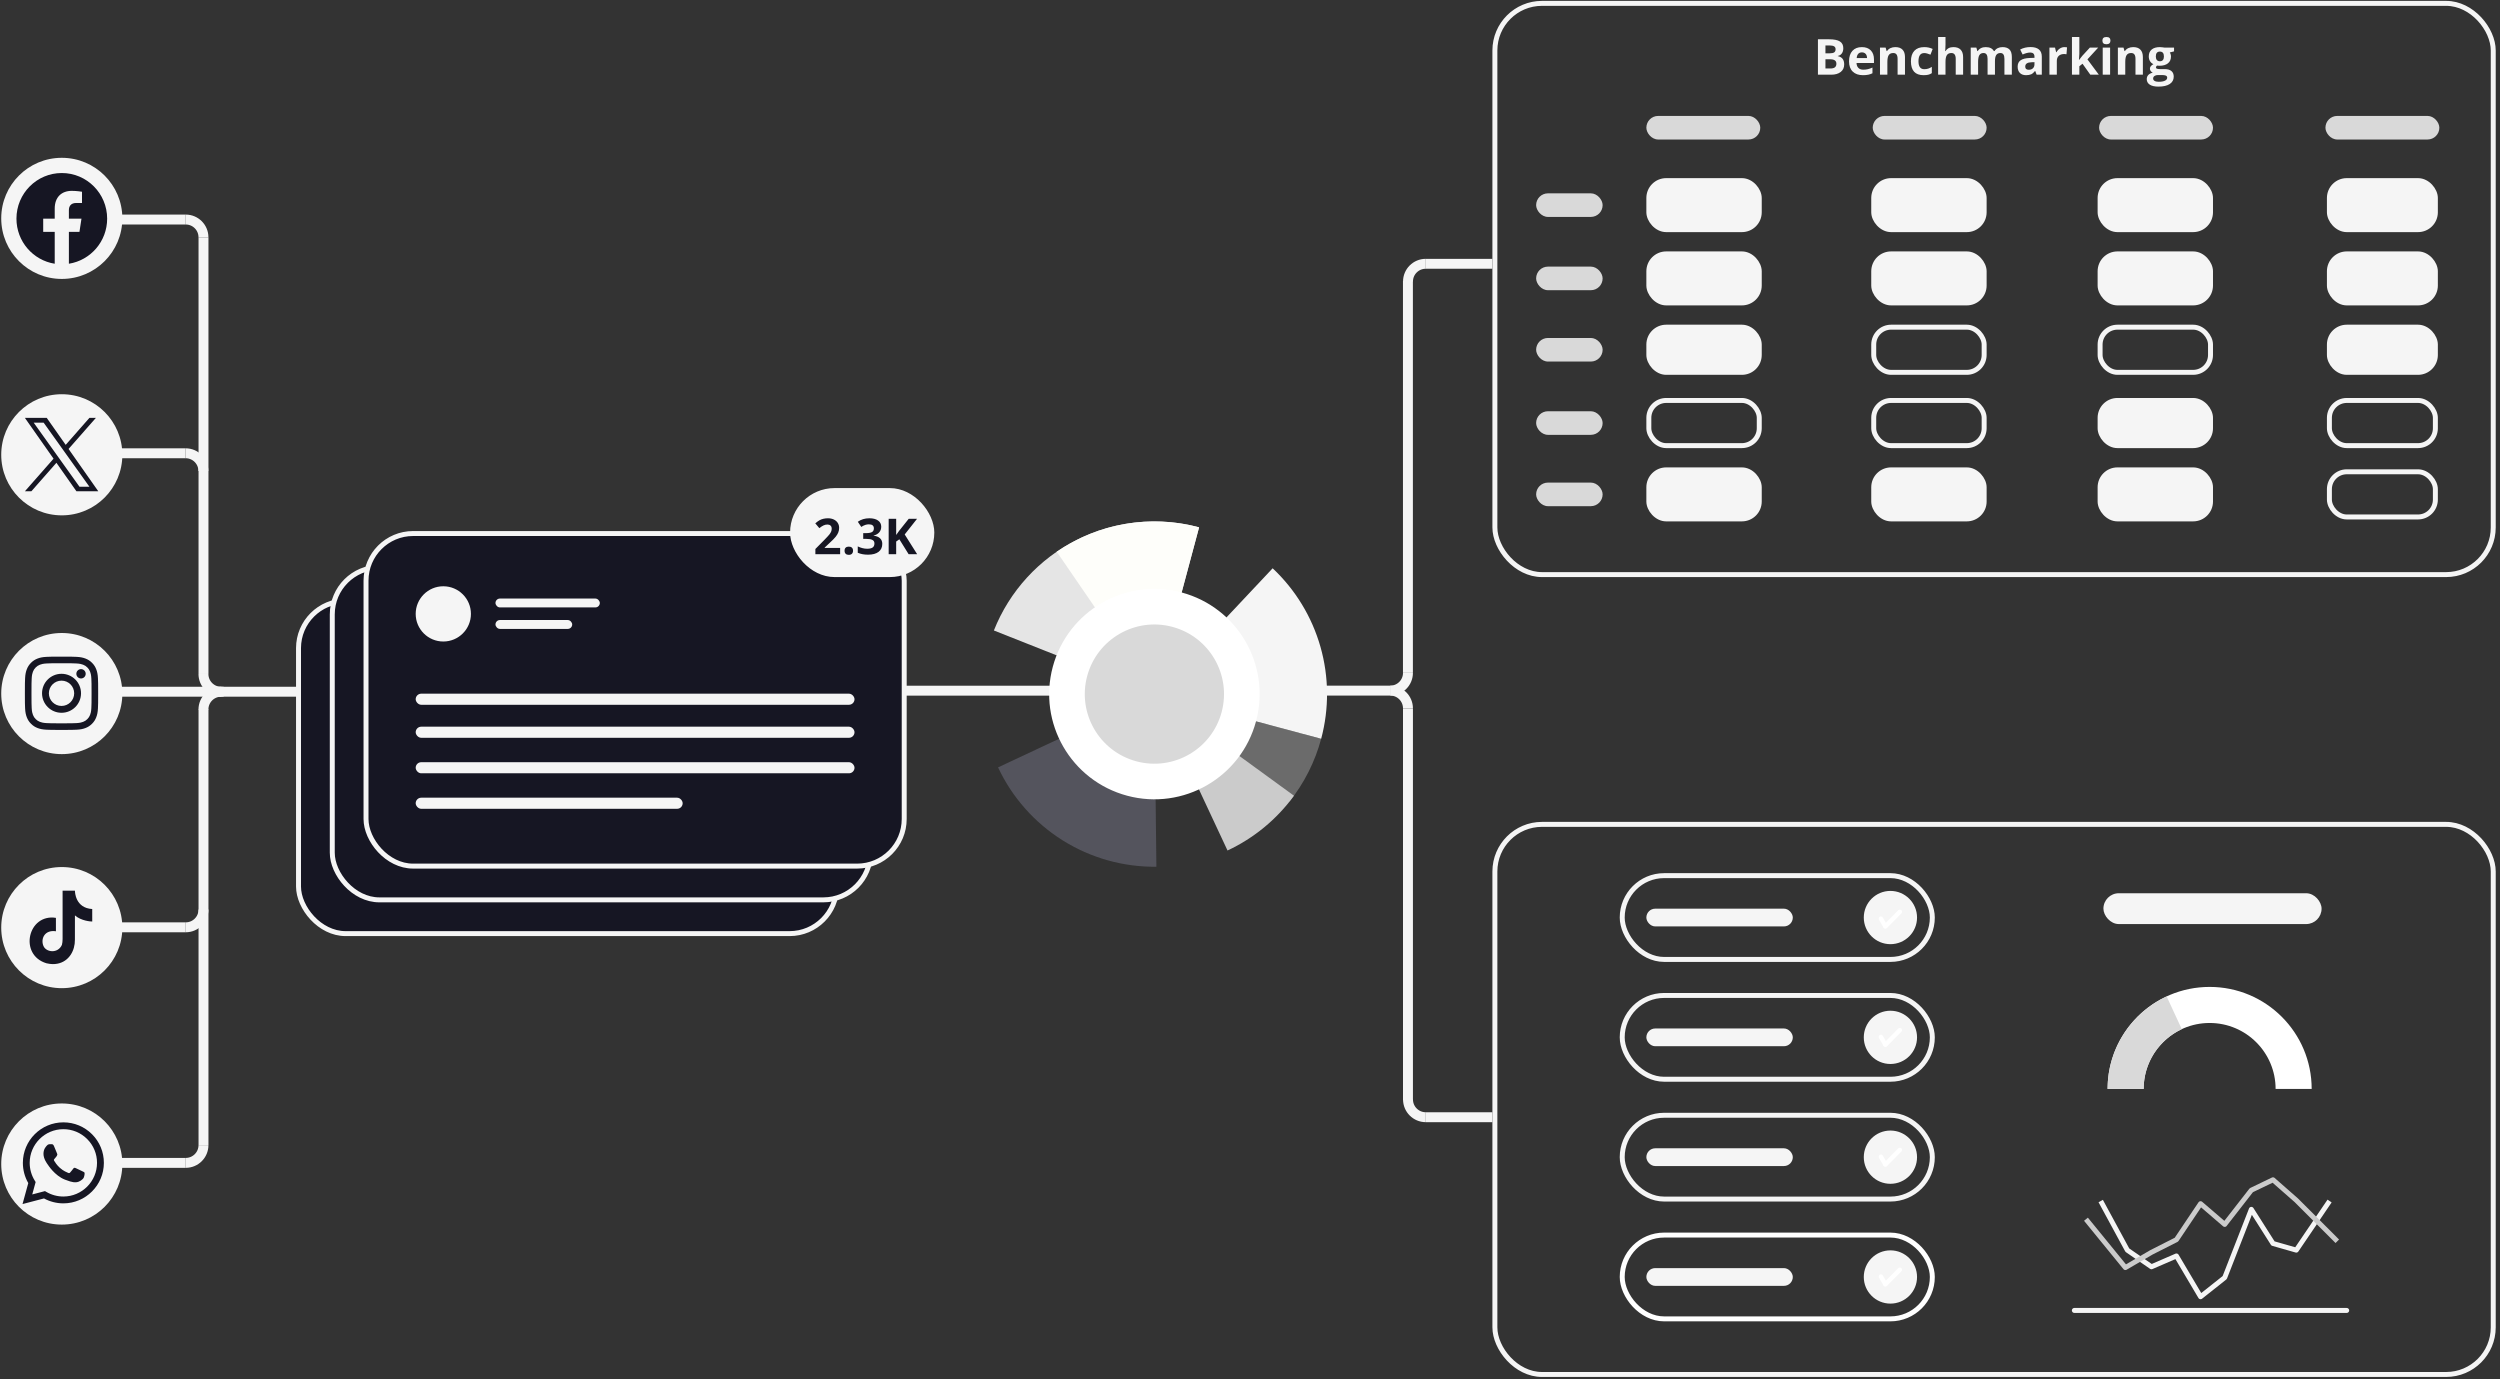 <svg width="504" height="278" viewBox="0 0 504 278" fill="none" xmlns="http://www.w3.org/2000/svg">
<rect x="0" y="0" width="504" height="278" fill="#333333" stroke="none"/>
<line x1="264.172" y1="139.229" x2="280.267" y2="139.229" stroke="#F5F5F5" stroke-width="2"/>
<circle cx="12.457" cy="44.023" r="12.209" fill="#F5F5F5"/>
<path d="M21.602 44.082C21.602 39.001 17.509 34.883 12.459 34.883C7.41 34.883 3.316 39.001 3.316 44.082C3.316 48.673 6.66 52.478 11.031 53.169V46.741H8.709V44.082H11.031V42.055C11.031 39.749 12.396 38.476 14.484 38.476C15.485 38.476 16.531 38.656 16.531 38.656V40.919H15.378C14.242 40.919 13.888 41.629 13.888 42.356V44.082H16.424L16.018 46.741H13.888V53.169C18.259 52.478 21.602 48.673 21.602 44.082Z" fill="#161623"/>
<circle cx="12.457" cy="234.668" r="12.209" fill="#F5F5F5"/>
<path fill-rule="evenodd" clip-rule="evenodd" d="M5.7 238.509L4.541 242.739L8.87 241.604C10.062 242.254 11.405 242.597 12.772 242.598H12.775C17.276 242.598 20.939 238.935 20.941 234.435C20.942 232.254 20.093 230.203 18.552 228.66C17.01 227.117 14.96 226.267 12.775 226.266C8.274 226.266 4.611 229.927 4.61 234.428C4.608 235.861 4.984 237.268 5.7 238.509ZM5.986 234.428C5.988 230.687 9.032 227.644 12.776 227.644C13.668 227.642 14.551 227.816 15.374 228.158C16.198 228.5 16.946 229.001 17.574 229.634C18.206 230.263 18.707 231.011 19.048 231.835C19.389 232.659 19.563 233.542 19.56 234.434C19.559 238.175 16.514 241.218 12.773 241.218H12.771C11.553 241.218 10.358 240.891 9.316 240.272L9.068 240.126L6.5 240.799L7.185 238.296L7.024 238.039C6.344 236.957 5.985 235.705 5.986 234.428Z" fill="#161623"/>
<path fill-rule="evenodd" clip-rule="evenodd" d="M10.872 231.021C10.719 230.682 10.558 230.675 10.413 230.669L10.022 230.664C9.886 230.664 9.665 230.715 9.478 230.919C9.291 231.124 8.764 231.617 8.764 232.621C8.764 233.625 9.495 234.595 9.597 234.731C9.699 234.867 11.008 236.993 13.082 237.811C14.806 238.49 15.156 238.355 15.53 238.321C15.905 238.287 16.738 237.828 16.907 237.351C17.077 236.875 17.078 236.467 17.026 236.381C16.976 236.296 16.84 236.245 16.635 236.143C16.431 236.041 15.428 235.547 15.241 235.479C15.054 235.411 14.918 235.377 14.782 235.582C14.646 235.786 14.255 236.245 14.136 236.381C14.017 236.517 13.898 236.535 13.694 236.433C13.49 236.331 12.833 236.115 12.053 235.42C11.447 234.879 11.037 234.211 10.918 234.007C10.799 233.803 10.906 233.693 11.008 233.591C11.1 233.499 11.212 233.353 11.314 233.233C11.416 233.114 11.45 233.029 11.518 232.893C11.586 232.757 11.552 232.638 11.501 232.536C11.45 232.434 11.053 231.425 10.872 231.021Z" fill="#161623"/>
<circle cx="12.457" cy="187.006" r="12.209" fill="#F5F5F5"/>
<path fill-rule="evenodd" clip-rule="evenodd" d="M15.108 179.562V179.575C15.109 179.8 15.175 183.058 18.593 183.261C18.593 186.292 18.595 183.261 18.595 185.778C18.338 185.794 16.345 185.65 15.105 184.543L15.101 189.443C15.132 191.662 13.897 193.838 11.585 194.277C10.937 194.399 10.354 194.413 9.375 194.199C3.735 192.512 5.609 184.144 11.272 185.04C11.272 187.741 11.274 185.039 11.274 187.741C8.934 187.397 8.151 189.344 8.773 190.737C9.339 192.006 11.668 192.282 12.481 190.491C12.573 190.141 12.619 189.741 12.619 189.293V179.562H15.108Z" fill="#161623"/>
<circle cx="12.457" cy="91.686" r="12.209" fill="#F5F5F5"/>
<path d="M13.823 90.51L19.334 84.242H18.028L13.243 89.685L9.422 84.242H5.014L10.793 92.472L5.014 99.045H6.32L11.373 93.298L15.409 99.045H19.817L13.823 90.51H13.823ZM12.035 92.544L11.449 91.725L6.79 85.204H8.796L12.556 90.467L13.141 91.286L18.029 98.127H16.023L12.035 92.545V92.544Z" fill="#161623"/>
<circle cx="12.457" cy="139.822" r="12.209" fill="#F5F5F5"/>
<path d="M12.403 133.71C14.376 133.71 14.609 133.718 15.388 133.753C16.108 133.786 16.5 133.906 16.76 134.007C17.105 134.141 17.351 134.301 17.609 134.56C17.868 134.818 18.028 135.064 18.162 135.409C18.263 135.67 18.383 136.061 18.416 136.781C18.452 137.56 18.459 137.793 18.459 139.766C18.459 141.739 18.452 141.972 18.416 142.751C18.383 143.471 18.263 143.863 18.162 144.123C18.028 144.468 17.868 144.714 17.609 144.972C17.351 145.231 17.105 145.391 16.76 145.525C16.5 145.626 16.108 145.746 15.388 145.779C14.609 145.815 14.376 145.822 12.403 145.822C10.431 145.822 10.197 145.815 9.418 145.779C8.698 145.746 8.307 145.626 8.046 145.525C7.701 145.391 7.455 145.231 7.197 144.972C6.938 144.714 6.778 144.468 6.644 144.123C6.543 143.863 6.423 143.471 6.39 142.751C6.355 141.972 6.347 141.739 6.347 139.766C6.347 137.793 6.355 137.56 6.39 136.781C6.423 136.061 6.543 135.67 6.644 135.409C6.778 135.064 6.938 134.818 7.197 134.56C7.455 134.301 7.701 134.141 8.046 134.007C8.307 133.906 8.698 133.786 9.418 133.753C10.197 133.718 10.431 133.71 12.403 133.71ZM12.403 132.379C10.397 132.379 10.145 132.387 9.357 132.423C8.571 132.459 8.034 132.584 7.564 132.767C7.078 132.956 6.666 133.208 6.256 133.619C5.845 134.03 5.592 134.442 5.404 134.927C5.221 135.397 5.096 135.934 5.06 136.721C5.024 137.508 5.016 137.76 5.016 139.766C5.016 141.773 5.024 142.024 5.06 142.812C5.096 143.598 5.221 144.136 5.404 144.605C5.592 145.091 5.845 145.503 6.256 145.914C6.667 146.325 7.078 146.577 7.564 146.766C8.034 146.949 8.571 147.073 9.357 147.109C10.145 147.145 10.397 147.154 12.403 147.154C14.409 147.154 14.661 147.145 15.449 147.109C16.235 147.073 16.772 146.949 17.242 146.766C17.728 146.577 18.14 146.325 18.55 145.914C18.961 145.503 19.214 145.091 19.402 144.605C19.585 144.136 19.71 143.598 19.746 142.812C19.782 142.024 19.791 141.773 19.791 139.766C19.791 137.76 19.782 137.508 19.746 136.721C19.71 135.934 19.585 135.397 19.402 134.927C19.214 134.442 18.961 134.03 18.55 133.619C18.14 133.208 17.728 132.956 17.242 132.767C16.772 132.584 16.235 132.459 15.449 132.423C14.661 132.387 14.409 132.379 12.403 132.379Z" fill="#161623"/>
<path d="M12.404 135.838C10.234 135.838 8.475 137.597 8.475 139.767C8.475 141.937 10.234 143.697 12.404 143.697C14.574 143.697 16.334 141.937 16.334 139.767C16.334 137.597 14.574 135.838 12.404 135.838ZM12.404 142.318C10.995 142.318 9.853 141.176 9.853 139.767C9.853 138.359 10.995 137.217 12.404 137.217C13.813 137.217 14.955 138.359 14.955 139.767C14.955 141.176 13.813 142.318 12.404 142.318Z" fill="#161623"/>
<path d="M16.334 136.779C16.855 136.779 17.277 136.357 17.277 135.836C17.277 135.315 16.855 134.893 16.334 134.893C15.813 134.893 15.391 135.315 15.391 135.836C15.391 136.357 15.813 136.779 16.334 136.779Z" fill="#161623"/>
<rect x="60.18" y="121.168" width="108.499" height="67.05" rx="9.5" fill="#161623" stroke="#F5F5F5"/>
<rect x="66.986" y="114.363" width="108.499" height="67.05" rx="9.5" fill="#161623" stroke="#F5F5F5"/>
<rect x="73.789" y="107.559" width="108.499" height="67.05" rx="9.5" fill="#161623" stroke="#F5F5F5"/>
<rect x="159.281" y="98.397" width="29.076" height="17.941" rx="8.97" fill="#F5F5F5"/>
<path d="M169.371 111.727H164.38V110.677L166.172 108.865C166.703 108.322 167.05 107.946 167.212 107.737C167.375 107.526 167.492 107.33 167.564 107.151C167.636 106.972 167.671 106.787 167.671 106.595C167.671 106.308 167.592 106.095 167.432 105.955C167.276 105.815 167.066 105.745 166.802 105.745C166.526 105.745 166.257 105.809 165.997 105.936C165.736 106.062 165.464 106.243 165.181 106.478L164.361 105.506C164.712 105.206 165.004 104.995 165.235 104.871C165.466 104.747 165.718 104.653 165.992 104.588C166.265 104.52 166.571 104.485 166.91 104.485C167.356 104.485 167.749 104.567 168.091 104.729C168.433 104.892 168.698 105.12 168.887 105.413C169.076 105.706 169.17 106.041 169.17 106.419C169.17 106.748 169.112 107.057 168.995 107.347C168.881 107.633 168.702 107.928 168.457 108.23C168.217 108.533 167.79 108.965 167.178 109.524L166.26 110.389V110.457H169.371V111.727ZM170.264 111.028C170.264 110.755 170.337 110.548 170.484 110.408C170.63 110.268 170.844 110.198 171.123 110.198C171.394 110.198 171.602 110.27 171.748 110.413C171.898 110.556 171.973 110.761 171.973 111.028C171.973 111.285 171.898 111.489 171.748 111.639C171.599 111.785 171.39 111.858 171.123 111.858C170.85 111.858 170.638 111.787 170.489 111.644C170.339 111.497 170.264 111.292 170.264 111.028ZM177.657 106.185C177.657 106.631 177.522 107.01 177.251 107.322C176.981 107.635 176.602 107.85 176.114 107.967V107.996C176.69 108.068 177.126 108.243 177.422 108.523C177.719 108.8 177.867 109.174 177.867 109.646C177.867 110.333 177.618 110.869 177.12 111.253C176.622 111.634 175.91 111.824 174.986 111.824C174.211 111.824 173.524 111.696 172.925 111.438V110.154C173.202 110.294 173.506 110.408 173.838 110.496C174.17 110.584 174.499 110.628 174.825 110.628C175.323 110.628 175.691 110.543 175.928 110.374C176.166 110.205 176.285 109.933 176.285 109.559C176.285 109.223 176.148 108.986 175.874 108.846C175.601 108.706 175.165 108.636 174.566 108.636H174.024V107.479H174.576C175.129 107.479 175.533 107.407 175.787 107.264C176.044 107.117 176.172 106.868 176.172 106.517C176.172 105.976 175.834 105.706 175.157 105.706C174.922 105.706 174.683 105.745 174.439 105.823C174.198 105.901 173.929 106.036 173.633 106.229L172.935 105.188C173.586 104.72 174.362 104.485 175.264 104.485C176.003 104.485 176.586 104.635 177.012 104.935C177.442 105.234 177.657 105.651 177.657 106.185ZM184.898 111.727H183.179L181.309 108.719L180.669 109.178V111.727H179.156V104.588H180.669V107.854L181.265 107.015L183.199 104.588H184.878L182.388 107.747L184.898 111.727Z" fill="#161623"/>
<rect x="83.803" y="139.846" width="88.465" height="2.236" rx="1.118" fill="#F5F5F5"/>
<rect x="99.889" y="120.668" width="21.034" height="1.789" rx="0.895" fill="#F5F5F5"/>
<rect x="99.889" y="124.998" width="15.466" height="1.789" rx="0.895" fill="#F5F5F5"/>
<rect x="83.803" y="146.502" width="88.465" height="2.236" rx="1.118" fill="#F5F5F5"/>
<rect x="83.803" y="153.66" width="88.465" height="2.236" rx="1.118" fill="#F5F5F5"/>
<rect x="83.803" y="160.816" width="53.821" height="2.236" rx="1.118" fill="#F5F5F5"/>
<circle cx="89.371" cy="123.761" r="5.568" fill="#F5F5F5"/>
<line x1="182.24" y1="139.24" x2="212.326" y2="139.24" stroke="#F5F5F5" stroke-width="2"/>
<line x1="60.115" y1="139.451" x2="44.5" y2="139.451" stroke="#F5F5F5" stroke-width="2"/>
<line x1="45.084" y1="139.451" x2="23.89" y2="139.451" stroke="#F5F5F5" stroke-width="2"/>
<line x1="41.025" y1="47.838" x2="41.025" y2="135.876" stroke="#F5F5F5" stroke-width="2"/>
<line x1="41.025" y1="142.924" x2="41.025" y2="230.857" stroke="#F5F5F5" stroke-width="2"/>
<line x1="283.846" y1="142.805" x2="283.846" y2="221.815" stroke="#F5F5F5" stroke-width="2"/>
<line x1="283.838" y1="56.639" x2="283.838" y2="135.649" stroke="#F5F5F5" stroke-width="2"/>
<path d="M41.015 143.033C41.015 141.057 42.617 139.455 44.594 139.455" stroke="#F5F5F5" stroke-width="2"/>
<line x1="37.441" y1="234.438" x2="23.989" y2="234.438" stroke="#F5F5F5" stroke-width="2"/>
<path d="M41.02 230.857C41.02 232.834 39.418 234.436 37.441 234.436" stroke="#F5F5F5" stroke-width="2"/>
<line x1="37.441" y1="186.947" x2="23.989" y2="186.947" stroke="#F5F5F5" stroke-width="2"/>
<path d="M41.02 183.367C41.02 185.343 39.418 186.946 37.441 186.946" stroke="#F5F5F5" stroke-width="2"/>
<path d="M44.594 139.455C42.617 139.455 41.015 137.853 41.015 135.877" stroke="#F5F5F5" stroke-width="2"/>
<path d="M283.846 135.648C283.846 137.625 282.244 139.227 280.268 139.227" stroke="#F5F5F5" stroke-width="2"/>
<path d="M280.268 139.226C282.244 139.226 283.846 140.828 283.846 142.805" stroke="#F5F5F5" stroke-width="2"/>
<line x1="37.422" y1="91.381" x2="23.97" y2="91.381" stroke="#F5F5F5" stroke-width="2"/>
<path d="M37.422 91.381C39.398 91.381 41 92.983 41 94.959" stroke="#F5F5F5" stroke-width="2"/>
<line x1="37.44" y1="44.26" x2="23.987" y2="44.26" stroke="#F5F5F5" stroke-width="2"/>
<path d="M37.44 44.26C39.416 44.26 41.018 45.862 41.018 47.838" stroke="#F5F5F5" stroke-width="2"/>
<line x1="287.416" y1="225.234" x2="300.868" y2="225.234" stroke="#F5F5F5" stroke-width="2"/>
<path d="M287.434 225.229C285.457 225.229 283.855 223.627 283.855 221.65" stroke="#F5F5F5" stroke-width="2"/>
<line y1="-1" x2="13.452" y2="-1" transform="matrix(1 -2.62268e-07 -2.62268e-07 -1 287.406 52.182)" stroke="#F5F5F5" stroke-width="2"/>
<path d="M287.43 53.181C285.453 53.181 283.851 54.783 283.851 56.76" stroke="#F5F5F5" stroke-width="2"/>
<path d="M241.735 106.308C233.489 104.098 224.718 104.996 217.091 108.831C209.463 112.666 203.511 119.17 200.366 127.106L232.726 139.929L241.735 106.308Z" fill="#E5E5E5"/>
<path d="M241.735 106.308C236.88 105.007 231.801 104.773 226.847 105.622C221.893 106.471 217.181 108.383 213.036 111.226L232.726 139.929L241.735 106.308Z" fill="#FEFEFA"/>
<path d="M266.348 148.938C265.108 153.566 262.926 157.887 259.939 161.633L232.726 139.929L266.348 148.938Z" fill="#6B6B6B"/>
<path d="M260.865 160.418C257.403 165.172 252.793 168.972 247.466 171.462L232.726 139.929L260.865 160.418Z" fill="#CBCBCB"/>
<path d="M233.13 174.735C226.448 174.812 219.885 172.965 214.225 169.413C208.565 165.861 204.046 160.755 201.21 154.704L232.726 139.929L233.13 174.735Z" fill="#54545D"/>
<path d="M266.348 148.938C267.976 142.86 267.927 136.454 266.204 130.401C264.482 124.349 261.151 118.877 256.566 114.567L232.726 139.929L266.348 148.938Z" fill="#F5F5F5"/>
<circle cx="232.727" cy="139.929" r="21.211" transform="rotate(15 232.727 139.929)" fill="white"/>
<circle cx="232.727" cy="139.93" r="14.032" transform="rotate(15 232.727 139.93)" fill="#D9D9D9"/>
<rect x="301.369" y="166.193" width="201.269" height="110.902" rx="9.5" stroke="#F5F5F5"/>
<rect x="327.039" y="176.529" width="62.517" height="16.892" rx="8.446" stroke="#F5F5F5"/>
<rect x="327.039" y="200.684" width="62.517" height="16.892" rx="8.446" stroke="#F5F5F5"/>
<rect x="327.039" y="224.838" width="62.517" height="16.892" rx="8.446" stroke="#F5F5F5"/>
<rect x="327.039" y="248.992" width="62.517" height="16.892" rx="8.446" stroke="white"/>
<rect x="331.906" y="183.188" width="29.522" height="3.578" rx="1.789" fill="#F5F5F5"/>
<rect x="331.906" y="207.342" width="29.522" height="3.578" rx="1.789" fill="#F5F5F5"/>
<rect x="331.906" y="231.496" width="29.522" height="3.578" rx="1.789" fill="#F5F5F5"/>
<rect x="331.906" y="255.65" width="29.522" height="3.578" rx="1.789" fill="#F5F5F5"/>
<circle cx="381.108" cy="184.977" r="5.368" fill="#F5F5F5"/>
<circle cx="381.108" cy="209.131" r="5.368" fill="#F5F5F5"/>
<circle cx="381.108" cy="233.286" r="5.368" fill="#F5F5F5"/>
<circle cx="381.108" cy="257.44" r="5.368" fill="#F5F5F5"/>
<rect x="379.465" y="186.756" width="5.027" height="0.895" rx="0.447" transform="rotate(-45.229 379.465 186.756)" fill="white"/>
<rect x="379.926" y="187.355" width="2.684" height="0.895" rx="0.447" transform="rotate(-120.229 379.926 187.355)" fill="white"/>
<rect x="379.465" y="210.602" width="5.027" height="0.895" rx="0.447" transform="rotate(-45.229 379.465 210.602)" fill="white"/>
<rect x="379.926" y="211.201" width="2.684" height="0.895" rx="0.447" transform="rotate(-120.229 379.926 211.201)" fill="white"/>
<rect x="379.465" y="234.756" width="5.027" height="0.895" rx="0.447" transform="rotate(-45.229 379.465 234.756)" fill="white"/>
<rect x="379.926" y="235.355" width="2.684" height="0.895" rx="0.447" transform="rotate(-120.229 379.926 235.355)" fill="white"/>
<rect x="379.465" y="258.91" width="5.027" height="0.895" rx="0.447" transform="rotate(-45.229 379.465 258.91)" fill="white"/>
<rect x="379.926" y="259.51" width="2.684" height="0.895" rx="0.447" transform="rotate(-120.229 379.926 259.51)" fill="white"/>
<rect x="424.049" y="180.078" width="43.982" height="6.214" rx="3.107" fill="#F5F5F5"/>
<path fill-rule="evenodd" clip-rule="evenodd" d="M466.034 219.535C466.034 208.173 456.823 198.963 445.461 198.963C434.1 198.963 424.889 208.173 424.889 219.535H432.159C432.159 219.535 432.159 219.535 432.159 219.535C432.159 212.189 438.114 206.233 445.461 206.233C452.807 206.233 458.762 212.189 458.762 219.535C458.762 219.535 458.762 219.535 458.762 219.535H466.034Z" fill="white"/>
<path fill-rule="evenodd" clip-rule="evenodd" d="M436.793 200.873L439.844 207.474C435.305 209.592 432.159 214.196 432.159 219.535V219.535H424.889C424.889 211.27 429.763 204.144 436.793 200.873Z" fill="#D9D9D9"/>
<path d="M418.189 264.184L473.093 264.184" stroke="#F5F5F5" stroke-linecap="round"/>
<path d="M423.502 242.129L428.871 252.028L433.737 255.383L438.77 253.202L443.635 261.423L448.501 257.564L453.87 243.807L458.232 250.686L462.93 252.028L469.641 242.129" stroke="#F5F5F5" stroke-linejoin="round"/>
<path d="M420.529 245.793L428.478 255.542L433.736 252.467L438.769 249.918L443.635 242.661L448.5 246.843L453.869 239.944L458.231 237.844L462.929 241.968L471.201 250.241" stroke="#CBCBCB" stroke-linejoin="round"/>
<path d="M366.495 7.92H368.717C369.729 7.92 370.463 8.065 370.919 8.354C371.378 8.641 371.608 9.098 371.608 9.727C371.608 10.153 371.507 10.503 371.305 10.776C371.106 11.05 370.841 11.214 370.509 11.27V11.318C370.961 11.419 371.287 11.608 371.486 11.885C371.687 12.162 371.788 12.529 371.788 12.988C371.788 13.639 371.552 14.147 371.08 14.512C370.612 14.876 369.974 15.059 369.166 15.059H366.495V7.92ZM368.009 10.747H368.888C369.298 10.747 369.594 10.684 369.777 10.557C369.962 10.43 370.055 10.22 370.055 9.927C370.055 9.653 369.954 9.458 369.752 9.341C369.554 9.22 369.238 9.16 368.805 9.16H368.009V10.747ZM368.009 11.948V13.809H368.995C369.412 13.809 369.72 13.729 369.918 13.569C370.117 13.41 370.216 13.166 370.216 12.837C370.216 12.245 369.793 11.948 368.947 11.948H368.009ZM375.358 10.557C375.042 10.557 374.794 10.658 374.615 10.859C374.436 11.058 374.334 11.341 374.308 11.709H376.398C376.391 11.341 376.295 11.058 376.11 10.859C375.924 10.658 375.673 10.557 375.358 10.557ZM375.568 15.156C374.689 15.156 374.002 14.914 373.507 14.429C373.012 13.944 372.765 13.257 372.765 12.368C372.765 11.454 372.993 10.747 373.448 10.249C373.907 9.748 374.541 9.497 375.348 9.497C376.119 9.497 376.72 9.717 377.15 10.156C377.579 10.596 377.794 11.203 377.794 11.977V12.7H374.274C374.29 13.123 374.415 13.454 374.65 13.691C374.884 13.929 375.213 14.048 375.636 14.048C375.965 14.048 376.276 14.014 376.569 13.945C376.862 13.877 377.168 13.768 377.487 13.618V14.771C377.226 14.901 376.948 14.997 376.652 15.059C376.355 15.124 375.994 15.156 375.568 15.156ZM384.044 15.059H382.555V11.87C382.555 11.476 382.485 11.182 382.345 10.986C382.205 10.788 381.982 10.688 381.676 10.688C381.259 10.688 380.958 10.829 380.773 11.108C380.587 11.385 380.494 11.846 380.494 12.49V15.059H379.005V9.6H380.143L380.343 10.298H380.426C380.592 10.034 380.82 9.836 381.11 9.702C381.403 9.565 381.735 9.497 382.106 9.497C382.74 9.497 383.222 9.67 383.551 10.015C383.88 10.356 384.044 10.851 384.044 11.499V15.059ZM387.794 15.156C386.095 15.156 385.245 14.224 385.245 12.358C385.245 11.431 385.476 10.723 385.939 10.234C386.401 9.743 387.063 9.497 387.926 9.497C388.558 9.497 389.124 9.621 389.625 9.868L389.186 11.021C388.951 10.926 388.733 10.85 388.531 10.791C388.33 10.729 388.128 10.698 387.926 10.698C387.151 10.698 386.764 11.248 386.764 12.349C386.764 13.416 387.151 13.95 387.926 13.95C388.212 13.95 388.478 13.913 388.722 13.838C388.966 13.76 389.21 13.639 389.454 13.477V14.751C389.213 14.904 388.969 15.01 388.722 15.068C388.478 15.127 388.169 15.156 387.794 15.156ZM395.763 15.059H394.274V11.87C394.274 11.082 393.981 10.688 393.395 10.688C392.978 10.688 392.677 10.83 392.491 11.113C392.306 11.396 392.213 11.855 392.213 12.49V15.059H390.724V7.461H392.213V9.009C392.213 9.129 392.202 9.412 392.179 9.858L392.145 10.298H392.223C392.555 9.764 393.082 9.497 393.805 9.497C394.446 9.497 394.933 9.67 395.265 10.015C395.597 10.36 395.763 10.854 395.763 11.499V15.059ZM402.184 15.059H400.695V11.87C400.695 11.476 400.628 11.182 400.494 10.986C400.364 10.788 400.157 10.688 399.874 10.688C399.493 10.688 399.217 10.829 399.044 11.108C398.872 11.388 398.785 11.849 398.785 12.49V15.059H397.296V9.6H398.434L398.634 10.298H398.717C398.864 10.047 399.075 9.852 399.352 9.712C399.628 9.569 399.946 9.497 400.304 9.497C401.121 9.497 401.674 9.764 401.964 10.298H402.096C402.242 10.044 402.457 9.847 402.74 9.707C403.027 9.567 403.349 9.497 403.707 9.497C404.326 9.497 404.793 9.657 405.109 9.976C405.428 10.291 405.587 10.799 405.587 11.499V15.059H404.093V11.87C404.093 11.476 404.026 11.182 403.893 10.986C403.763 10.788 403.556 10.688 403.273 10.688C402.908 10.688 402.635 10.819 402.452 11.079C402.273 11.339 402.184 11.753 402.184 12.319V15.059ZM410.587 15.059L410.299 14.316H410.26C410.009 14.632 409.751 14.852 409.484 14.976C409.22 15.096 408.875 15.156 408.448 15.156C407.924 15.156 407.511 15.007 407.208 14.707C406.909 14.408 406.759 13.981 406.759 13.428C406.759 12.848 406.961 12.422 407.364 12.148C407.771 11.872 408.383 11.719 409.2 11.69L410.148 11.66V11.421C410.148 10.867 409.864 10.591 409.298 10.591C408.862 10.591 408.349 10.723 407.76 10.986L407.267 9.98C407.895 9.652 408.592 9.487 409.357 9.487C410.089 9.487 410.651 9.647 411.041 9.966C411.432 10.285 411.627 10.77 411.627 11.421V15.059H410.587ZM410.148 12.529L409.572 12.549C409.139 12.562 408.816 12.64 408.605 12.783C408.393 12.926 408.287 13.145 408.287 13.438C408.287 13.857 408.528 14.067 409.01 14.067C409.355 14.067 409.63 13.968 409.835 13.77C410.044 13.571 410.148 13.307 410.148 12.979V12.529ZM416.212 9.497C416.414 9.497 416.582 9.512 416.715 9.541L416.603 10.938C416.482 10.905 416.336 10.889 416.163 10.889C415.688 10.889 415.317 11.011 415.05 11.255C414.786 11.499 414.655 11.841 414.655 12.28V15.059H413.165V9.6H414.293L414.513 10.518H414.586C414.755 10.212 414.983 9.966 415.27 9.78C415.559 9.591 415.874 9.497 416.212 9.497ZM419.137 12.09L419.786 11.26L421.315 9.6H422.994L420.826 11.968L423.126 15.059H421.407L419.835 12.847L419.196 13.359V15.059H417.706V7.461H419.196V10.85L419.117 12.09H419.137ZM423.844 8.188C423.844 7.703 424.114 7.461 424.655 7.461C425.195 7.461 425.465 7.703 425.465 8.188C425.465 8.42 425.397 8.6 425.26 8.73C425.127 8.857 424.925 8.921 424.655 8.921C424.114 8.921 423.844 8.677 423.844 8.188ZM425.397 15.059H423.907V9.6H425.397V15.059ZM432.003 15.059H430.514V11.87C430.514 11.476 430.444 11.182 430.304 10.986C430.164 10.788 429.941 10.688 429.635 10.688C429.218 10.688 428.917 10.829 428.732 11.108C428.546 11.385 428.453 11.846 428.453 12.49V15.059H426.964V9.6H428.102L428.302 10.298H428.385C428.551 10.034 428.779 9.836 429.069 9.702C429.362 9.565 429.694 9.497 430.065 9.497C430.699 9.497 431.181 9.67 431.51 10.015C431.839 10.356 432.003 10.851 432.003 11.499V15.059ZM438.287 9.6V10.356L437.433 10.576C437.589 10.82 437.667 11.094 437.667 11.396C437.667 11.982 437.462 12.44 437.052 12.769C436.645 13.094 436.079 13.257 435.353 13.257L435.084 13.242L434.864 13.218C434.711 13.335 434.635 13.465 434.635 13.608C434.635 13.823 434.908 13.931 435.455 13.931H436.383C436.982 13.931 437.438 14.059 437.75 14.316C438.066 14.574 438.224 14.951 438.224 15.449C438.224 16.087 437.957 16.582 437.423 16.934C436.892 17.285 436.129 17.461 435.133 17.461C434.371 17.461 433.789 17.328 433.385 17.061C432.985 16.797 432.784 16.426 432.784 15.947C432.784 15.618 432.887 15.343 433.092 15.122C433.297 14.901 433.598 14.743 433.995 14.648C433.842 14.583 433.709 14.477 433.595 14.331C433.481 14.181 433.424 14.023 433.424 13.857C433.424 13.649 433.484 13.477 433.605 13.34C433.725 13.2 433.899 13.063 434.127 12.93C433.841 12.806 433.613 12.607 433.444 12.334C433.278 12.06 433.195 11.738 433.195 11.367C433.195 10.771 433.388 10.311 433.776 9.985C434.163 9.66 434.716 9.497 435.436 9.497C435.589 9.497 435.769 9.512 435.978 9.541C436.189 9.567 436.324 9.587 436.383 9.6H438.287ZM434.073 15.83C434.073 16.035 434.171 16.196 434.366 16.314C434.565 16.431 434.842 16.489 435.197 16.489C435.73 16.489 436.149 16.416 436.451 16.27C436.754 16.123 436.906 15.923 436.906 15.669C436.906 15.464 436.816 15.322 436.637 15.244C436.458 15.166 436.181 15.127 435.807 15.127H435.035C434.762 15.127 434.532 15.19 434.347 15.317C434.165 15.448 434.073 15.618 434.073 15.83ZM434.615 11.387C434.615 11.683 434.682 11.917 434.816 12.09C434.952 12.262 435.159 12.349 435.436 12.349C435.716 12.349 435.921 12.262 436.051 12.09C436.181 11.917 436.246 11.683 436.246 11.387C436.246 10.729 435.976 10.4 435.436 10.4C434.889 10.4 434.615 10.729 434.615 11.387Z" fill="#F5F5F5"/>
<rect x="301.369" y="0.678" width="201.269" height="115.162" rx="9.5" stroke="#F5F5F5"/>
<rect x="331.906" y="23.371" width="22.963" height="4.755" rx="2.378" fill="#D9D9D9"/>
<rect x="309.684" y="38.977" width="13.407" height="4.755" rx="2.378" fill="#D9D9D9"/>
<rect x="309.684" y="53.75" width="13.407" height="4.755" rx="2.378" fill="#D9D9D9"/>
<rect x="309.684" y="68.135" width="13.407" height="4.755" rx="2.378" fill="#D9D9D9"/>
<rect x="309.684" y="82.908" width="13.407" height="4.755" rx="2.378" fill="#D9D9D9"/>
<rect x="309.684" y="97.291" width="13.407" height="4.755" rx="2.378" fill="#D9D9D9"/>
<rect x="377.541" y="23.371" width="22.963" height="4.755" rx="2.378" fill="#D9D9D9"/>
<rect x="423.176" y="23.371" width="22.963" height="4.755" rx="2.378" fill="#D9D9D9"/>
<rect x="468.809" y="23.371" width="22.963" height="4.755" rx="2.378" fill="#D9D9D9"/>
<rect x="423.379" y="36.412" width="22.26" height="9.885" rx="3.5" fill="#F5F5F5" stroke="#F5F5F5"/>
<rect x="377.744" y="36.412" width="22.26" height="9.885" rx="3.5" fill="#F5F5F5" stroke="#F5F5F5"/>
<rect x="332.406" y="36.412" width="22.26" height="9.885" rx="3.5" fill="#F5F5F5" stroke="#F5F5F5"/>
<rect x="423.379" y="65.959" width="22.26" height="9.108" rx="3.5" stroke="#F5F5F5"/>
<rect x="377.744" y="65.959" width="22.26" height="9.108" rx="3.5" stroke="#F5F5F5"/>
<rect x="332.406" y="65.959" width="22.26" height="9.108" rx="3.5" fill="#F5F5F5" stroke="#F5F5F5"/>
<rect x="423.379" y="51.185" width="22.26" height="9.885" rx="3.5" fill="#F5F5F5" stroke="#F5F5F5"/>
<rect x="377.744" y="51.185" width="22.26" height="9.885" rx="3.5" fill="#F5F5F5" stroke="#F5F5F5"/>
<rect x="332.406" y="51.185" width="22.26" height="9.885" rx="3.5" fill="#F5F5F5" stroke="#F5F5F5"/>
<rect x="423.379" y="80.731" width="22.26" height="9.108" rx="3.5" fill="#F5F5F5" stroke="#F5F5F5"/>
<rect x="377.744" y="80.731" width="22.26" height="9.108" rx="3.5" stroke="#F5F5F5"/>
<rect x="332.406" y="80.731" width="22.26" height="9.108" rx="3.5" stroke="#F5F5F5"/>
<rect x="377.744" y="94.727" width="22.26" height="9.885" rx="3.5" fill="#F5F5F5" stroke="#F5F5F5"/>
<rect x="423.379" y="94.727" width="22.26" height="9.885" rx="3.5" fill="#F5F5F5" stroke="#F5F5F5"/>
<rect x="332.406" y="94.727" width="22.26" height="9.885" rx="3.5" fill="#F5F5F5" stroke="#F5F5F5"/>
<rect x="469.607" y="36.412" width="21.365" height="9.885" rx="3.5" fill="#F5F5F5" stroke="#F5F5F5"/>
<rect x="469.607" y="65.959" width="21.365" height="9.108" rx="3.5" fill="#F5F5F5" stroke="#F5F5F5"/>
<rect x="469.607" y="51.185" width="21.365" height="9.885" rx="3.5" fill="#F5F5F5" stroke="#F5F5F5"/>
<rect x="469.607" y="80.731" width="21.365" height="9.108" rx="3.5" stroke="#F5F5F5"/>
<rect x="469.607" y="95.113" width="21.365" height="9.108" rx="3.5" stroke="#F5F5F5"/>
</svg>
